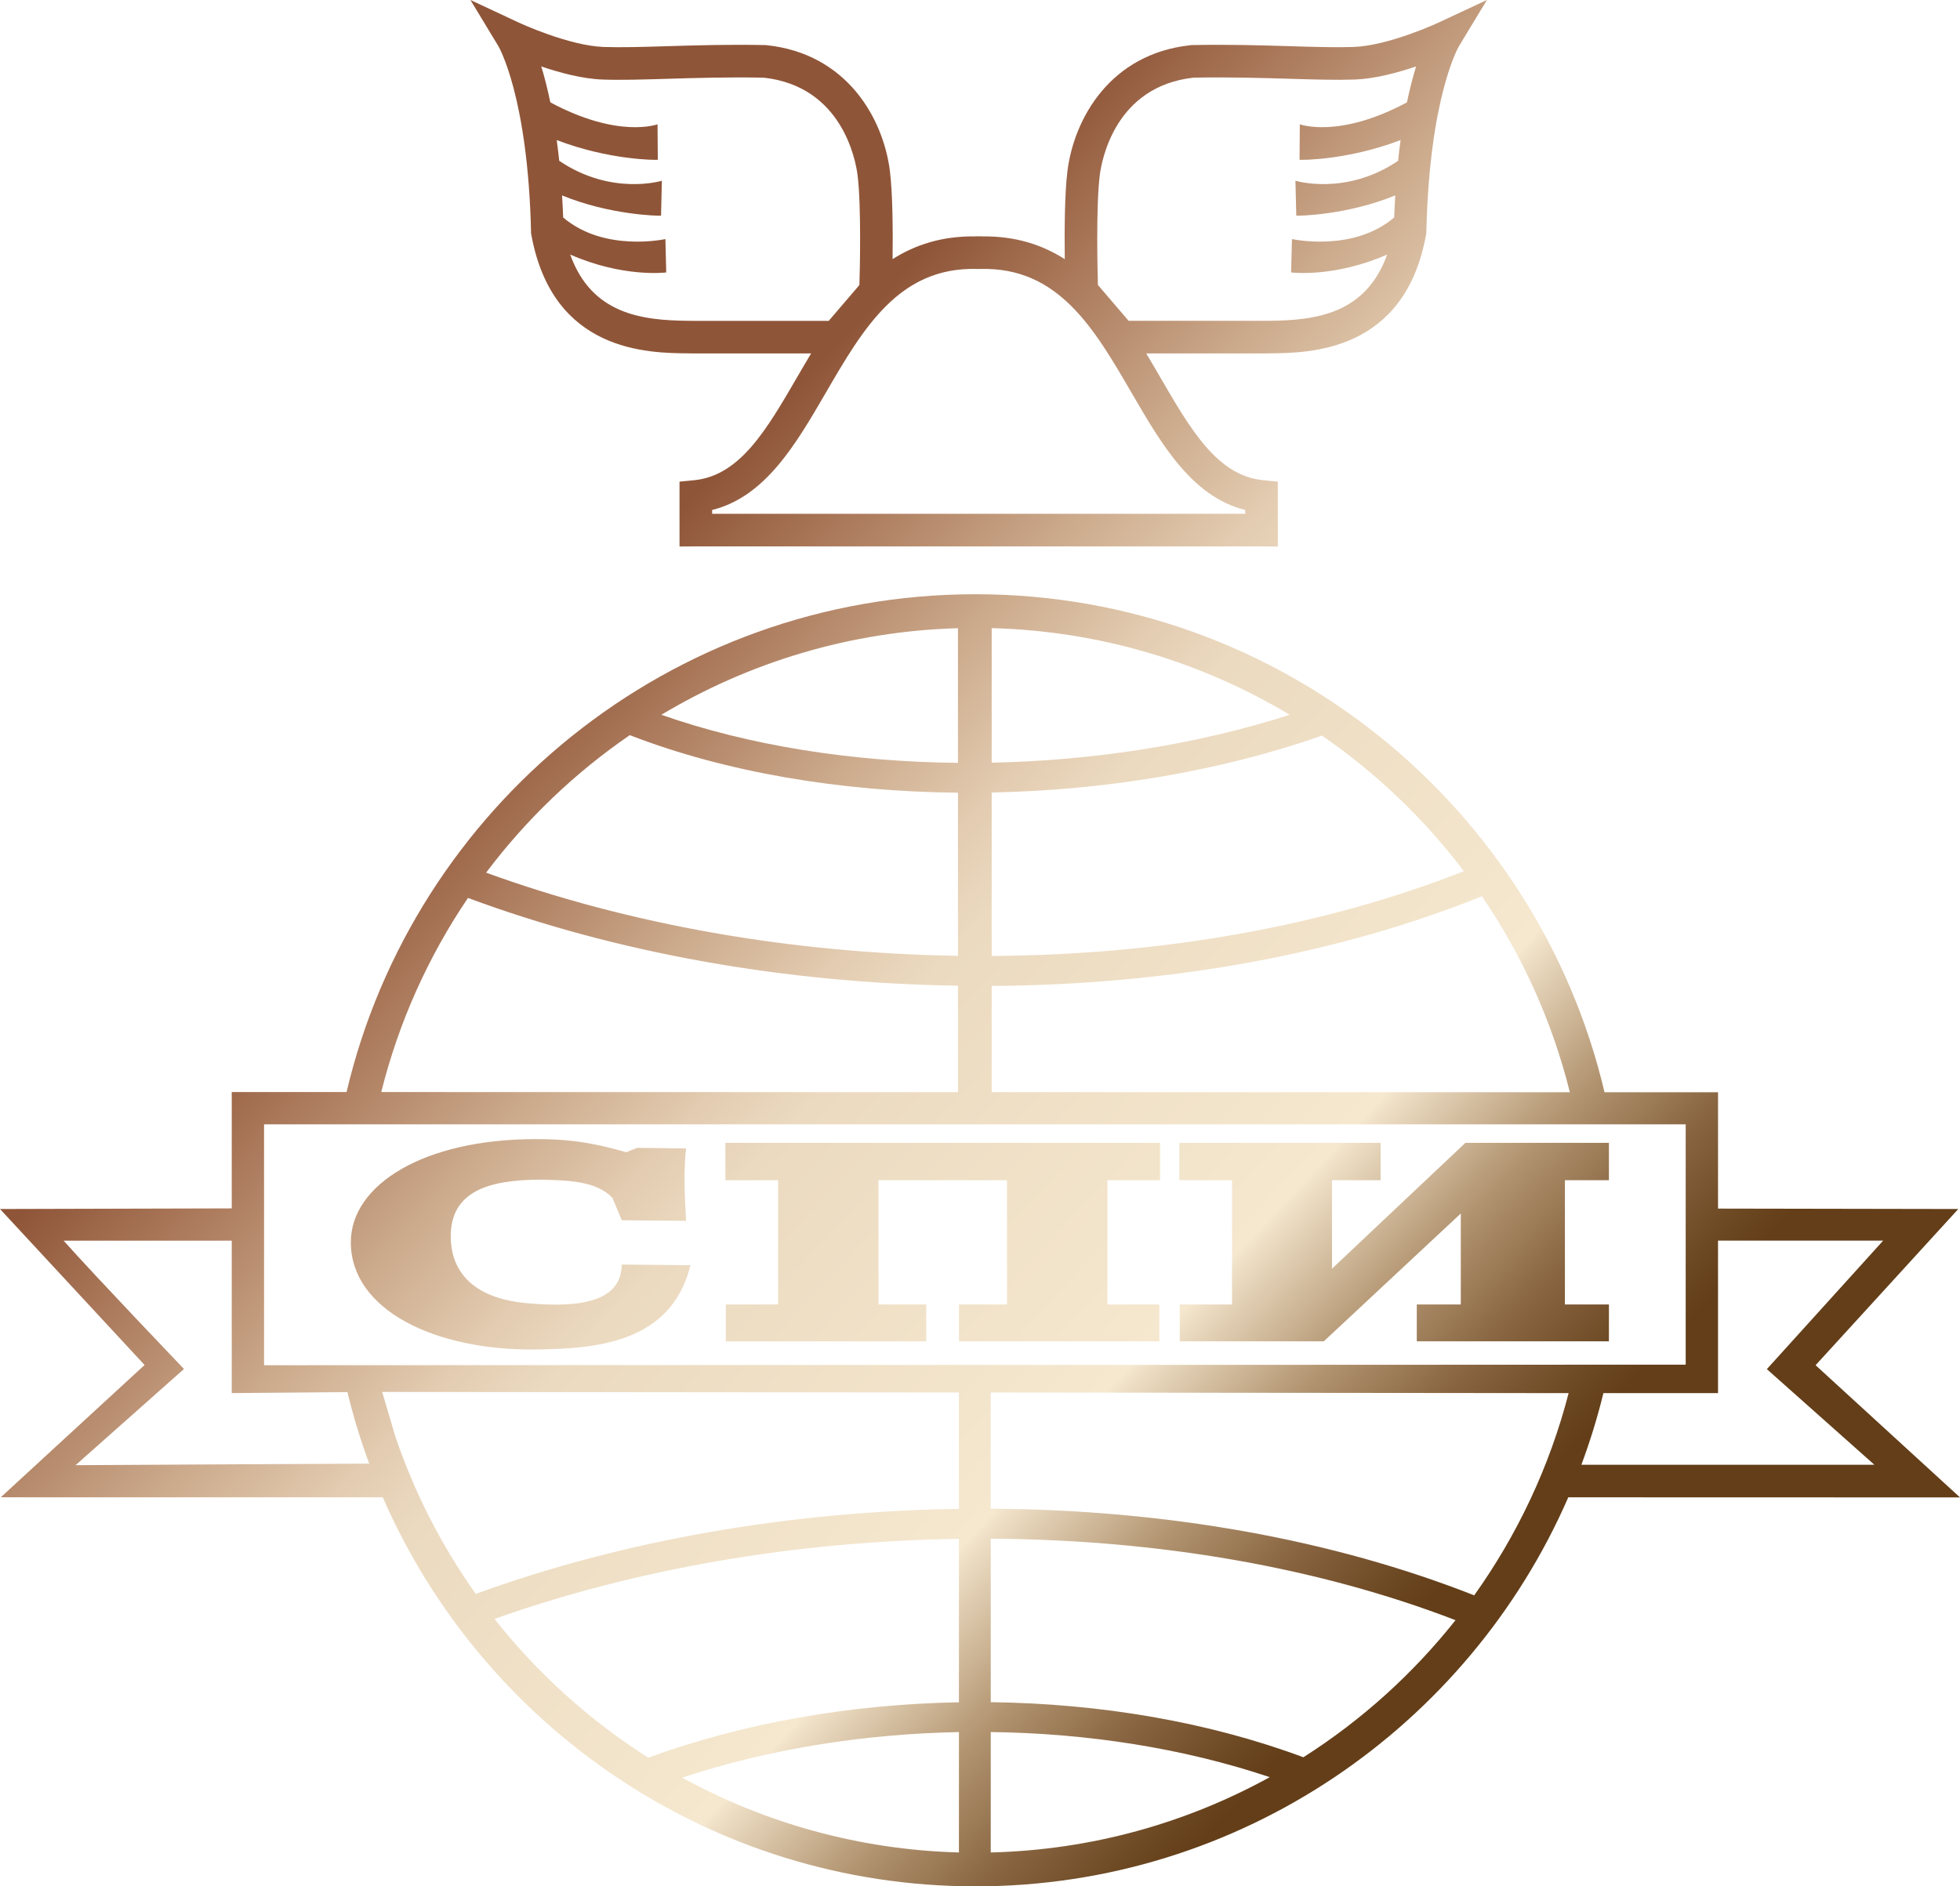 <?xml version="1.0" encoding="utf-8"?>
<!-- Generator: Adobe Illustrator 13.0.0, SVG Export Plug-In . SVG Version: 6.00 Build 14948)  -->
<!DOCTYPE svg PUBLIC "-//W3C//DTD SVG 1.0//EN" "http://www.w3.org/TR/2001/REC-SVG-20010904/DTD/svg10.dtd">
<svg version="1.0" xmlns="http://www.w3.org/2000/svg" xmlns:xlink="http://www.w3.org/1999/xlink" x="0px" y="0px"
	 width="297.728px" height="286.588px" viewBox="0 0 297.728 286.588" enable-background="new 0 0 297.728 286.588"
	 xml:space="preserve">
<g id="Layer_3">
</g>
<g id="Layer_2">
	
		<linearGradient id="SVGID_1_" gradientUnits="userSpaceOnUse" x1="-3118.05" y1="-2625.205" x2="-3091.577" y2="-2600.396" gradientTransform="matrix(5.408 0 0 5.408 16961.014 14279.611)">
		<stop  offset="0" style="stop-color:#8F5538"/>
		<stop  offset="0.099" style="stop-color:#AB795B"/>
		<stop  offset="0.228" style="stop-color:#CCAA8C"/>
		<stop  offset="0.328" style="stop-color:#E3CCB1"/>
		<stop  offset="0.388" style="stop-color:#EBDAC0"/>
		<stop  offset="0.708" style="stop-color:#F5E8CF"/>
		<stop  offset="0.715" style="stop-color:#EFE0C7"/>
		<stop  offset="0.818" style="stop-color:#B29470"/>
		<stop  offset="0.903" style="stop-color:#87633F"/>
		<stop  offset="0.966" style="stop-color:#6D4924"/>
		<stop  offset="1" style="stop-color:#633E18"/>
	</linearGradient>
	<polygon fill="url(#SVGID_1_)" points="244.398,179.307 244.398,173.629 222.595,173.629 222.595,173.629 202.335,192.744 
		202.335,179.307 209.718,179.307 209.718,173.629 179.138,173.629 179.138,179.307 187.146,179.307 187.146,198.184 
		179.208,198.184 179.208,203.783 187.146,203.783 201.083,203.783 221.898,184.356 221.898,198.184 215.212,198.184 
		215.212,203.783 244.398,203.783 244.398,198.184 237.712,198.184 237.712,179.307 	"/>
	<g>
		
			<linearGradient id="SVGID_2_" gradientUnits="userSpaceOnUse" x1="-3108.557" y1="-2635.335" x2="-3082.084" y2="-2610.527" gradientTransform="matrix(5.408 0 0 5.408 16961.014 14279.611)">
			<stop  offset="0" style="stop-color:#8F5538"/>
			<stop  offset="0.099" style="stop-color:#AB795B"/>
			<stop  offset="0.228" style="stop-color:#CCAA8C"/>
			<stop  offset="0.328" style="stop-color:#E3CCB1"/>
			<stop  offset="0.388" style="stop-color:#EBDAC0"/>
			<stop  offset="0.708" style="stop-color:#F5E8CF"/>
			<stop  offset="0.715" style="stop-color:#EFE0C7"/>
			<stop  offset="0.818" style="stop-color:#B29470"/>
			<stop  offset="0.903" style="stop-color:#87633F"/>
			<stop  offset="0.966" style="stop-color:#6D4924"/>
			<stop  offset="1" style="stop-color:#633E18"/>
		</linearGradient>
		<path fill="url(#SVGID_2_)" d="M218.466,3.454c-0.074,0.038-7.516,3.486-12.836,3.681c-2.65,0.09-5.867,0-9.592-0.116
			c-4.398-0.132-9.385-0.286-14.977-0.169h-0.105l-0.107,0.016c-12.162,1.294-17.672,11.081-18.697,19.072
			c-0.438,3.438-0.465,9.259-0.412,13.432c-3.432-2.187-7.504-3.517-12.523-3.454v-0.011h-1.099v0.011
			c-5.021-0.063-9.1,1.268-12.532,3.454c0.054-4.172,0.021-9.993-0.412-13.432c-1.025-7.991-6.539-17.778-18.697-19.072
			l-0.105-0.016h-0.106c-5.598-0.117-10.583,0.037-14.988,0.169c-3.719,0.116-6.93,0.206-9.581,0.116
			C86.371,6.94,78.93,3.492,78.854,3.454L71.461,0l4.236,6.999c0.047,0.073,4.5,7.653,4.97,28.272v0.195l0.042,0.191
			c3.244,17.852,17.699,17.979,23.874,18.026l0.633,0.011c0.022,0,11.25,0,17.995,0c-0.724,1.199-1.421,2.403-2.107,3.581
			c-4.669,8.043-8.704,14.989-15.655,15.682l-2.229,0.216v9.856l2.471-0.016h85.938l2.473,0.016v-9.856l-2.234-0.216
			c-6.949-0.692-10.98-7.638-15.65-15.682c-0.686-1.178-1.383-2.382-2.107-3.581c6.74,0,17.98,0,18.002,0l0.633-0.011
			c6.174-0.047,20.631-0.174,23.873-18.026l0.037-0.191l0.006-0.195c0.465-20.619,4.918-28.199,4.965-28.272L225.865,0
			L218.466,3.454z M105.247,48.744l-0.622-0.005c-7.099-0.058-14.747-0.977-18.01-10.067c7.879,3.459,14.212,2.763,14.587,2.721
			l-0.126-5.071c-0.096,0.011-9.275,2.044-15.528-3.279c-0.042-1.162-0.106-2.282-0.17-3.354c7.268,2.984,14.662,3.122,15.037,3.079
			l0.122-5.303c-0.085,0.011-7.659,2.325-15.586-3.031c-0.122-1.099-0.248-2.161-0.382-3.153c7.939,3.037,14.965,3.042,15.355,2.995
			l-0.044-5.388c-0.095,0.016-5.967,2.197-16.282-3.338c-0.449-2.161-0.919-3.961-1.379-5.456c2.805,0.951,6.253,1.88,9.296,1.991
			c2.82,0.101,6.106,0,9.92-0.116c4.299-0.127,9.178-0.274,14.587-0.169c11.909,1.315,13.949,12.534,14.239,14.768
			c0.307,2.397,0.391,6.2,0.391,9.665c0,3.011-0.063,5.736-0.105,7.067c-0.803,0.939-3.649,4.268-4.658,5.445
			C123.839,48.744,105.253,48.744,105.247,48.744z M189.152,77.477c0,0.28,0,0.295,0,0.586c-2.232,0-78.75,0-80.978,0
			c0-0.291,0-0.307,0-0.586c8.06-1.986,12.707-9.967,17.213-17.715c5.736-9.882,11.16-19.214,23.002-18.902
			c0.042,0.01,0.507,0.01,0.544,0c11.846-0.312,17.266,9.021,23.006,18.902C176.439,67.51,181.093,75.491,189.152,77.477z
			 M213.722,15.549c-10.314,5.535-16.184,3.354-16.277,3.338l-0.043,5.388c0.393,0.047,7.416,0.042,15.35-2.995
			c-0.137,0.993-0.266,2.054-0.377,3.153c-7.926,5.355-15.5,3.042-15.596,3.031l0.127,5.303c0.381,0.043,7.775-0.095,15.037-3.084
			c-0.068,1.077-0.121,2.197-0.164,3.359c-6.254,5.324-15.439,3.29-15.527,3.279l-0.133,5.071c0.381,0.042,6.713,0.739,14.594-2.721
			c-3.264,9.09-10.922,10.009-18.012,10.067l-0.621,0.005c0,0-18.598,0-20.641,0c-1.016-1.177-3.861-4.505-4.664-5.445
			c-0.037-1.331-0.102-4.057-0.102-7.067c0-3.465,0.084-7.268,0.391-9.665c0.285-2.234,2.324-13.452,14.234-14.768
			c5.414-0.105,10.289,0.042,14.594,0.169c3.807,0.116,7.1,0.216,9.918,0.116c3.047-0.11,6.492-1.04,9.297-1.991
			C214.648,11.588,214.166,13.389,213.722,15.549z"/>
		
			<linearGradient id="SVGID_3_" gradientUnits="userSpaceOnUse" x1="-3125.054" y1="-2617.731" x2="-3098.58" y2="-2592.923" gradientTransform="matrix(5.408 0 0 5.408 16961.014 14279.611)">
			<stop  offset="0" style="stop-color:#8F5538"/>
			<stop  offset="0.099" style="stop-color:#AB795B"/>
			<stop  offset="0.228" style="stop-color:#CCAA8C"/>
			<stop  offset="0.328" style="stop-color:#E3CCB1"/>
			<stop  offset="0.388" style="stop-color:#EBDAC0"/>
			<stop  offset="0.708" style="stop-color:#F5E8CF"/>
			<stop  offset="0.715" style="stop-color:#EFE0C7"/>
			<stop  offset="0.818" style="stop-color:#B29470"/>
			<stop  offset="0.903" style="stop-color:#87633F"/>
			<stop  offset="0.966" style="stop-color:#6D4924"/>
			<stop  offset="1" style="stop-color:#633E18"/>
		</linearGradient>
		<path fill="url(#SVGID_3_)" d="M297.728,227.497l-21.936-20.086l21.676-23.73l-36.496-0.064v-17.678h-17.244
			c-10.199-43.32-49.168-75.659-95.545-75.659c-46.373,0-85.336,32.324-95.54,75.633h-17.44v17.673L0,183.681l21.961,23.698
			L0.122,227.476l58.024,0.005c15.126,34.748,49.786,59.107,90.037,59.107c40.25,0,74.915-24.359,90.042-59.107L297.728,227.497z
			 M58.051,211.473l87.612,0.084v17.678c-25.9,0.38-51.158,4.828-73.394,12.919c-5.166-7.283-9.317-15.344-12.233-23.962
			L58.051,211.473z M150.496,211.562l87.781,0.09c-2.889,11.187-7.811,21.57-14.344,30.724
			c-21.533-8.488-46.803-13.019-73.437-13.161V211.562z M260.972,188.481h25.088l-17.672,19.526l16.336,14.53h-44.51
			c1.316-3.54,2.441-7.167,3.346-10.886h17.412V188.481z M150.639,149.788c27.064-0.164,52.72-4.844,74.466-13.626
			c6.088,8.936,10.674,18.982,13.357,29.777l-87.824-0.011V149.788z M222.363,132.354c-20.988,8.297-45.664,12.729-71.724,12.882
			v-24.834c17.218-0.333,34.636-3.196,50.117-8.62l-0.031-0.085C209.001,117.38,216.312,124.362,222.363,132.354z M195.914,108.596
			c-14.176,4.542-29.811,6.956-45.275,7.278V95.429C167.148,95.862,182.603,100.616,195.914,108.596z M145.515,115.9
			c-16.019-0.158-31.647-2.598-45.052-7.304c13.245-7.943,28.622-12.692,45.052-13.156V115.9z M95.667,111.686
			c14.567,5.651,31.98,8.572,49.848,8.747v24.781c-25.319-0.396-49.984-4.738-71.676-12.634
			C79.928,124.489,87.307,117.422,95.667,111.686z M71.087,136.42c22.479,8.351,48.121,12.94,74.428,13.336v16.172l-87.601-0.016
			C60.575,155.245,65.086,145.283,71.087,136.42z M40.109,170.82l215.951-0.006v36.512c-0.791,0-215.951,0.09-215.951,0.09V170.82z
			 M11.478,222.602l16.468-14.62c0,0-13.389-13.997-18.28-19.489c4.357-0.005,25.537,0,25.537,0v23.155l17.572-0.148
			c0.897,3.708,2.001,7.332,3.312,10.866C49.23,222.384,11.478,222.602,11.478,222.602z M75.121,245.957
			c21.422-7.617,45.676-11.799,70.542-12.164v24.829c-16.373,0.291-32.693,3.102-47.176,8.419
			C89.557,261.378,81.649,254.238,75.121,245.957z M103.621,270.073c13.087-4.337,27.55-6.649,42.042-6.925v18.291
			C130.463,281.027,116.17,276.95,103.621,270.073z M150.496,263.143c14.726,0.18,29.318,2.467,42.386,6.855
			c-12.641,6.956-27.053,11.064-42.386,11.44V263.143z M197.984,266.977c-14.424-5.382-30.877-8.17-47.488-8.37v-24.84
			c25.589,0.143,49.853,4.389,70.599,12.379C214.621,254.313,206.804,261.368,197.984,266.977z"/>
		
			<linearGradient id="SVGID_4_" gradientUnits="userSpaceOnUse" x1="-3123.979" y1="-2618.88" x2="-3097.504" y2="-2594.07" gradientTransform="matrix(5.408 0 0 5.408 16961.014 14279.611)">
			<stop  offset="0" style="stop-color:#8F5538"/>
			<stop  offset="0.099" style="stop-color:#AB795B"/>
			<stop  offset="0.228" style="stop-color:#CCAA8C"/>
			<stop  offset="0.328" style="stop-color:#E3CCB1"/>
			<stop  offset="0.388" style="stop-color:#EBDAC0"/>
			<stop  offset="0.708" style="stop-color:#F5E8CF"/>
			<stop  offset="0.715" style="stop-color:#EFE0C7"/>
			<stop  offset="0.818" style="stop-color:#B29470"/>
			<stop  offset="0.903" style="stop-color:#87633F"/>
			<stop  offset="0.966" style="stop-color:#6D4924"/>
			<stop  offset="1" style="stop-color:#633E18"/>
		</linearGradient>
		<polygon fill="url(#SVGID_4_)" points="176.212,179.307 176.212,173.629 110.192,173.629 110.192,179.307 118.199,179.307 
			118.199,198.184 110.254,198.184 110.254,203.783 140.699,203.783 140.699,198.184 133.446,198.184 133.446,179.307 
			152.967,179.307 152.967,198.184 145.674,198.184 145.674,203.783 176.111,203.783 176.111,198.184 168.222,198.184 
			168.222,179.307 		"/>
		
			<linearGradient id="SVGID_5_" gradientUnits="userSpaceOnUse" x1="-3129.138" y1="-2613.374" x2="-3102.663" y2="-2588.564" gradientTransform="matrix(5.408 0 0 5.408 16961.014 14279.611)">
			<stop  offset="0" style="stop-color:#8F5538"/>
			<stop  offset="0.099" style="stop-color:#AB795B"/>
			<stop  offset="0.228" style="stop-color:#CCAA8C"/>
			<stop  offset="0.328" style="stop-color:#E3CCB1"/>
			<stop  offset="0.388" style="stop-color:#EBDAC0"/>
			<stop  offset="0.708" style="stop-color:#F5E8CF"/>
			<stop  offset="0.715" style="stop-color:#EFE0C7"/>
			<stop  offset="0.818" style="stop-color:#B29470"/>
			<stop  offset="0.903" style="stop-color:#87633F"/>
			<stop  offset="0.966" style="stop-color:#6D4924"/>
			<stop  offset="1" style="stop-color:#633E18"/>
		</linearGradient>
		<path fill="url(#SVGID_5_)" d="M104.878,192.216c-2.937,12.047-14.842,12.697-23.514,12.803c-15.275,0.195-28.072-6-28.072-16.289
			c0-8.735,11.096-15.665,28.035-15.665c3.83,0,7.526,0.179,13.785,1.985l1.706-0.66l7.399,0.09c-0.475,4.172-0.095,8.821,0,11.002
			l-9.766-0.095l-1.426-3.407c-2.467-2.567-6.734-2.662-10.812-2.757c-8.171,0-13.747,1.854-13.747,8.63
			c0,3.887,1.891,9.291,11.661,10.146c7.29,0.644,14.229,0.09,14.324-5.879L104.878,192.216z"/>
	</g>
</g>
<g id="Layer_4">
</g>
</svg>
